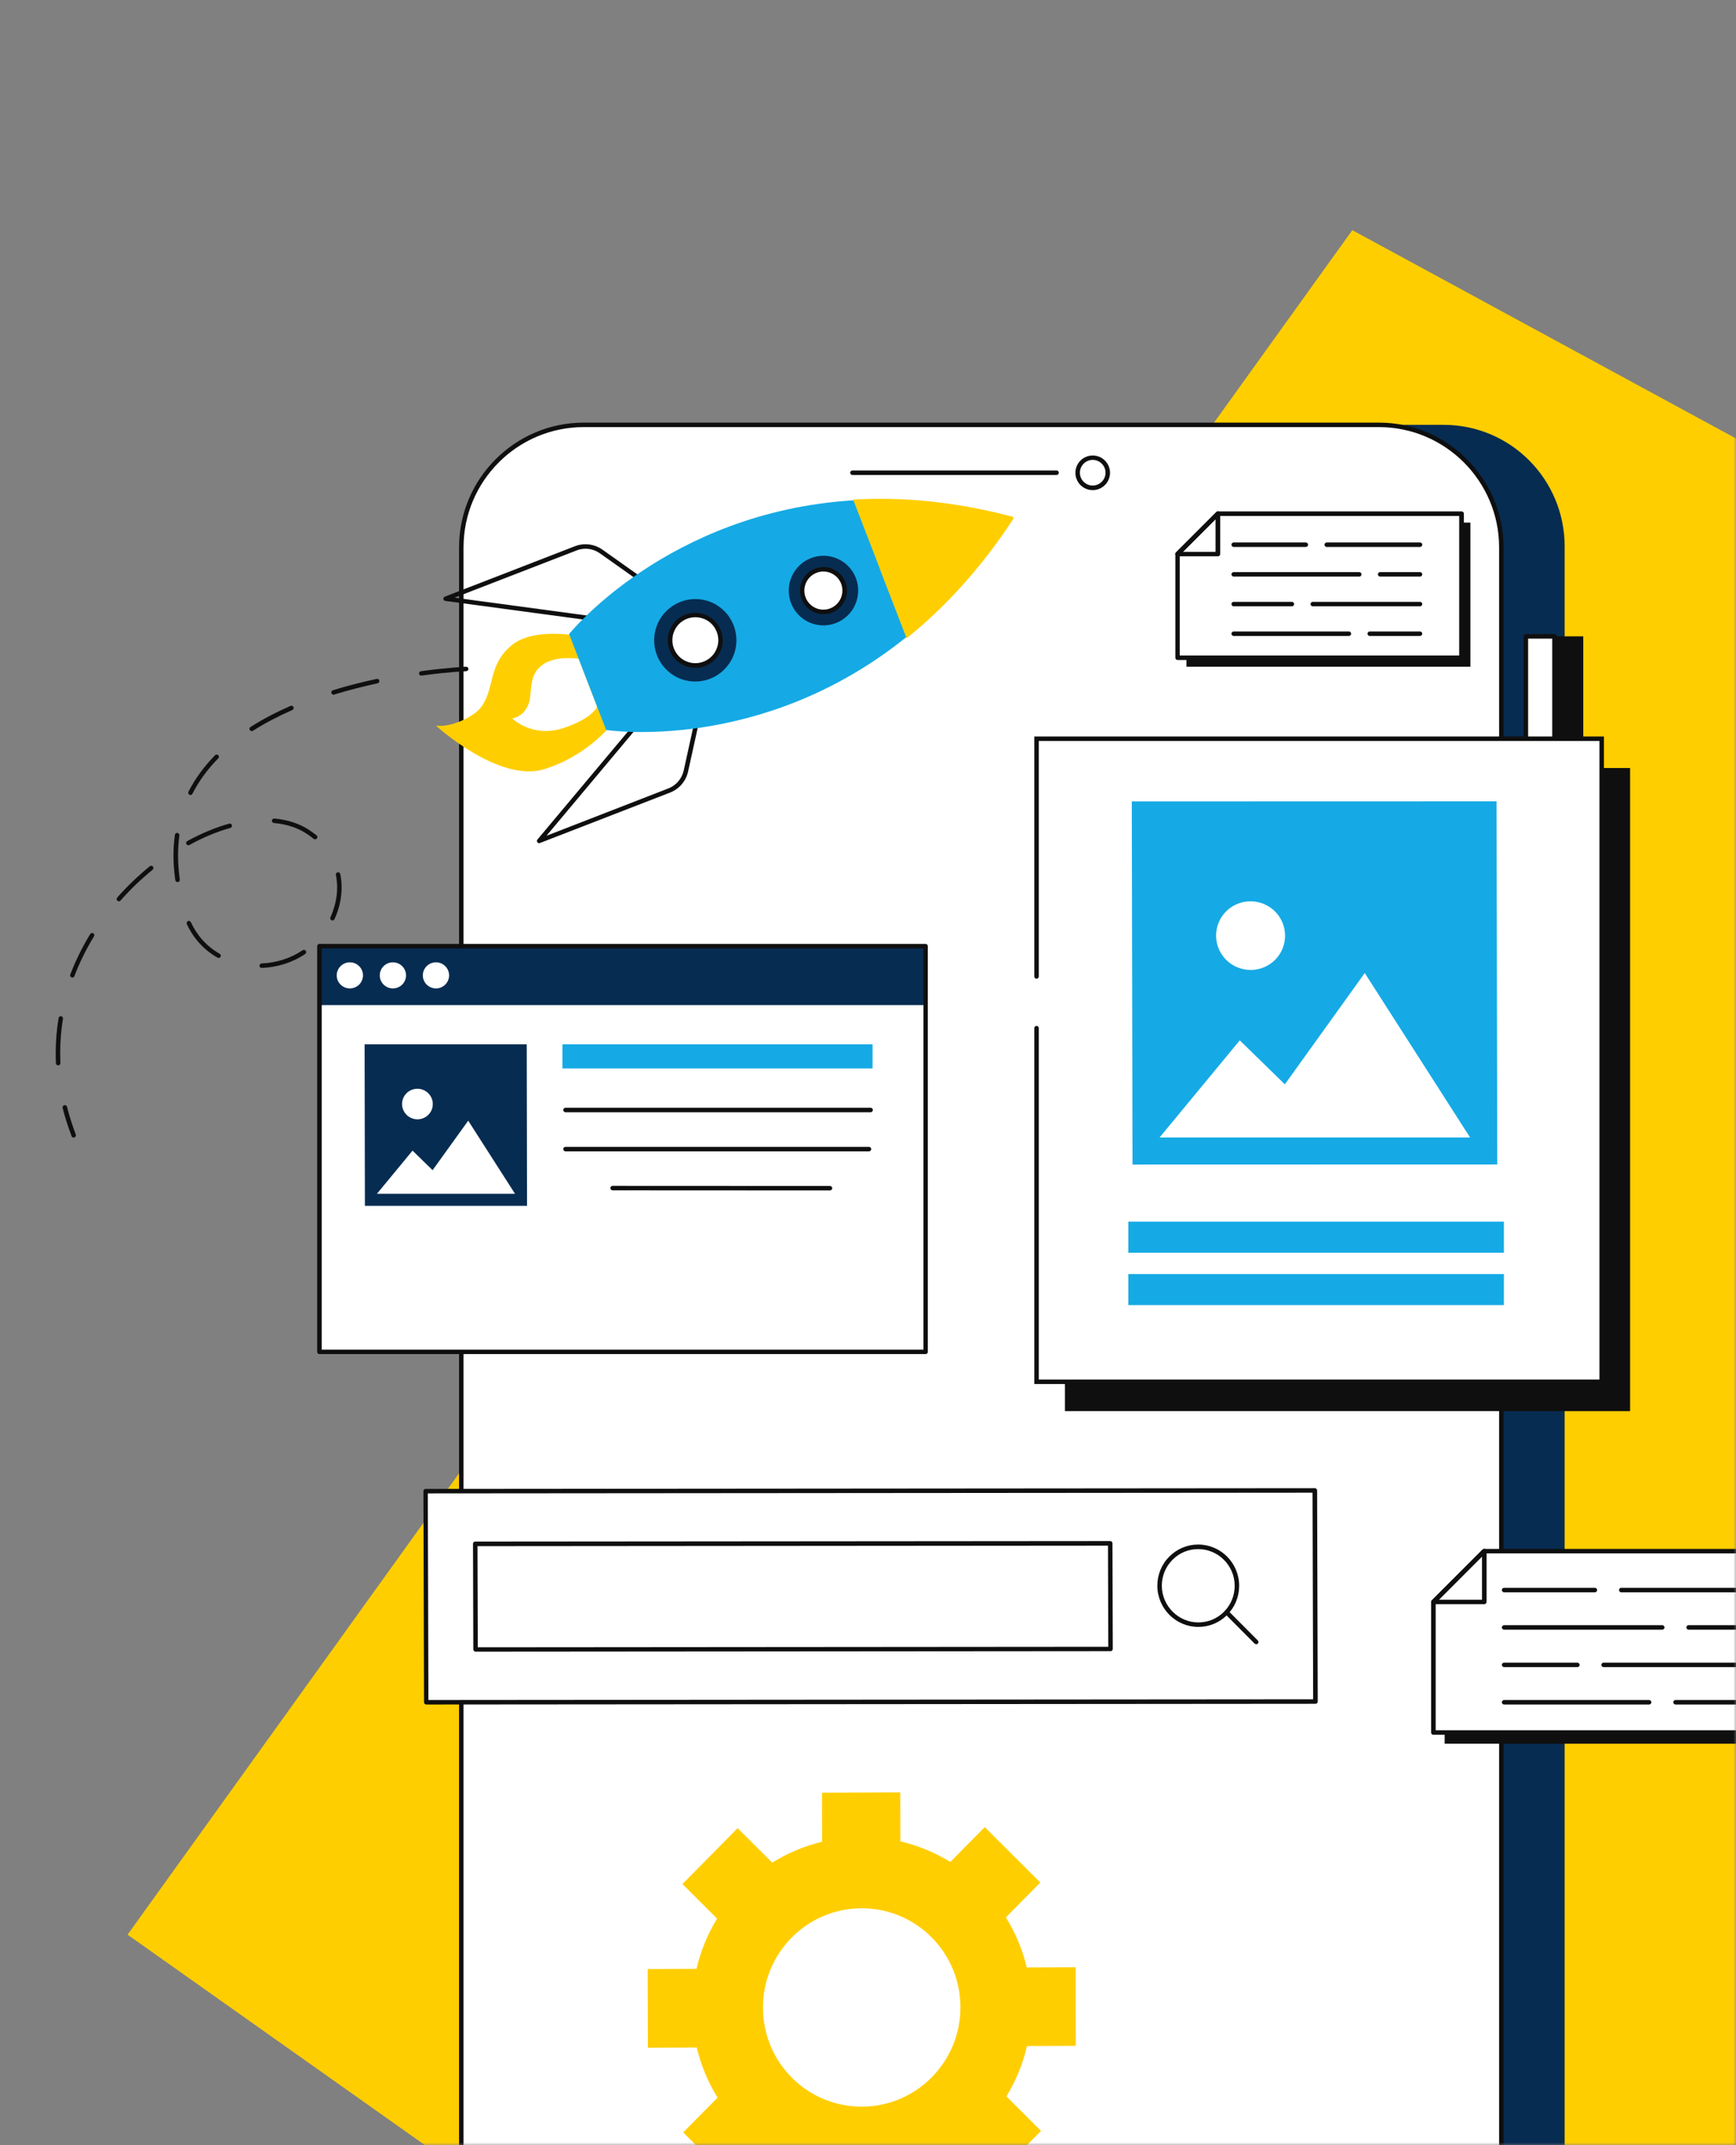 <?xml version="1.0" encoding="UTF-8"?> <svg xmlns="http://www.w3.org/2000/svg" width="331" height="409" viewBox="0 0 331 409" fill="none"><rect x="0" y="0" width="331" height="409" fill="#808080" stroke="none"/> <mask id="mask0_338_648" style="mask-type:alpha" maskUnits="userSpaceOnUse" x="0" y="0" width="331" height="409"> <rect width="331" height="409" fill="#15AAE5"></rect> </mask> <g mask="url(#mask0_338_648)"> <path d="M394.652 118.164L257.844 43.886L24.321 368.879L154.69 461.146L226.446 422.712L226.446 560.25L418.415 560.25L418.349 319.758L381.641 191.845L336.437 201.47L394.652 118.164Z" fill="#FFCE00"></path> <path d="M275.256 81.006H258.684V435.477H275.256C288.005 435.477 298.329 425.108 298.329 412.293V104.19C298.329 91.375 288.005 81.006 275.256 81.006Z" fill="#072C51"></path> <path d="M301.877 121.335H292.523V150.44H301.877V121.335Z" fill="#0F0F0F"></path> <path d="M296.39 121.335H290.938V150.44H296.39V121.335Z" fill="white"></path> <path d="M296.388 150.887H290.935C290.702 150.887 290.508 150.693 290.508 150.46V121.335C290.508 121.102 290.702 120.907 290.935 120.907H296.388C296.62 120.907 296.815 121.102 296.815 121.335V150.44C296.815 150.693 296.62 150.887 296.388 150.887ZM291.362 150.032H295.961V121.762H291.362V150.032Z" fill="#0F0F0F"></path> <path d="M111.007 81.006H263.183C275.933 81.006 286.256 91.375 286.256 104.19V412.313C286.256 425.108 275.933 435.496 263.183 435.496H111.007C98.257 435.496 87.934 425.128 87.934 412.313V104.19C87.953 91.375 98.277 81.006 111.007 81.006Z" fill="white"></path> <path d="M262.874 435.904H111.318C98.2 435.904 87.527 425.225 87.527 412.099V104.384C87.527 91.258 98.2 80.579 111.318 80.579H262.894C276.012 80.579 286.684 91.258 286.684 104.384V412.08C286.684 425.225 276.012 435.904 262.874 435.904ZM111.318 81.433C98.666 81.433 88.381 91.724 88.381 104.384V412.08C88.381 424.74 98.666 435.03 111.318 435.03H262.894C275.546 435.03 285.831 424.74 285.831 412.08V104.384C285.831 91.724 275.546 81.433 262.894 81.433H111.318Z" fill="#0F0F0F"></path> <path d="M201.456 90.559H162.528C162.296 90.559 162.102 90.365 162.102 90.132C162.102 89.899 162.296 89.705 162.528 89.705H201.456C201.688 89.705 201.883 89.899 201.883 90.132C201.883 90.385 201.688 90.559 201.456 90.559Z" fill="#0F0F0F"></path> <path d="M208.346 93.452C206.522 93.452 205.047 91.977 205.047 90.151C205.047 88.326 206.522 86.851 208.346 86.851C210.17 86.851 211.645 88.326 211.645 90.151C211.645 91.977 210.15 93.452 208.346 93.452ZM208.346 87.686C207.007 87.686 205.901 88.792 205.901 90.132C205.901 91.472 206.987 92.579 208.346 92.579C209.685 92.579 210.791 91.472 210.791 90.132C210.791 88.792 209.685 87.686 208.346 87.686Z" fill="#0F0F0F"></path> <path d="M176.481 180.4H60.902V257.756H176.481V180.4Z" fill="white"></path> <path d="M176.481 180.381H60.902V191.643H176.481V180.381Z" fill="#072C51"></path> <path d="M83.124 188.458C84.507 188.458 85.628 187.345 85.628 185.973C85.628 184.6 84.507 183.487 83.124 183.487C81.742 183.487 80.621 184.6 80.621 185.973C80.621 187.345 81.742 188.458 83.124 188.458Z" fill="white"></path> <path d="M74.913 188.458C76.296 188.458 77.417 187.345 77.417 185.973C77.417 184.6 76.296 183.487 74.913 183.487C73.531 183.487 72.41 184.6 72.41 185.973C72.41 187.345 73.531 188.458 74.913 188.458Z" fill="white"></path> <path d="M66.706 188.458C68.089 188.458 69.21 187.345 69.21 185.973C69.21 184.6 68.089 183.487 66.706 183.487C65.324 183.487 64.203 184.6 64.203 185.973C64.203 187.345 65.324 188.458 66.706 188.458Z" fill="white"></path> <path d="M176.478 258.183H60.9C60.667 258.183 60.473 257.989 60.473 257.756V180.4C60.473 180.167 60.667 179.973 60.9 179.973H176.478C176.711 179.973 176.905 180.167 176.905 180.4V257.756C176.905 258.009 176.711 258.183 176.478 258.183ZM61.346 257.329H176.07V180.827H61.346V257.329Z" fill="#0F0F0F"></path> <path d="M100.49 229.913H69.578L69.519 199.118H100.432L100.49 229.913Z" fill="#072C51"></path> <path d="M98.2 227.621H71.867L78.659 219.389L82.482 223.117L89.274 213.68L98.2 227.621Z" fill="white"></path> <path d="M82.484 210.966C82.737 209.378 81.647 207.883 80.049 207.628C78.451 207.373 76.95 208.454 76.697 210.042C76.444 211.631 77.534 213.125 79.132 213.38C80.73 213.635 82.231 212.554 82.484 210.966Z" fill="white"></path> <path d="M166.37 199.118H107.242V203.72H166.37V199.118Z" fill="#15AAE5"></path> <path d="M165.999 212.069H107.821C107.589 212.069 107.395 211.875 107.395 211.642C107.395 211.409 107.589 211.214 107.821 211.214H165.999C166.232 211.214 166.426 211.409 166.426 211.642C166.426 211.875 166.232 212.069 165.999 212.069Z" fill="#0F0F0F"></path> <path d="M107.821 219.525C107.589 219.525 107.395 219.331 107.395 219.098C107.395 218.865 107.589 218.67 107.821 218.67H165.688C165.921 218.67 166.115 218.865 166.115 219.098C166.115 219.331 165.921 219.525 165.688 219.525H107.821Z" fill="#0F0F0F"></path> <path d="M158.256 226.981L116.806 226.961C116.573 226.961 116.379 226.767 116.379 226.534C116.379 226.301 116.573 226.107 116.806 226.107L158.256 226.126C158.489 226.126 158.683 226.321 158.683 226.554C158.683 226.787 158.489 226.981 158.256 226.981Z" fill="#0F0F0F"></path> <path d="M250.821 324.433L81.276 324.569L81.141 284.318L250.685 284.182L250.821 324.433Z" fill="white"></path> <path d="M81.278 324.996C81.045 324.996 80.851 324.802 80.851 324.569L80.734 284.318C80.734 284.202 80.773 284.105 80.851 284.008C80.928 283.93 81.045 283.891 81.161 283.891L250.706 283.755C250.939 283.755 251.133 283.949 251.133 284.182L251.249 324.433C251.249 324.55 251.21 324.647 251.133 324.744C251.055 324.821 250.939 324.86 250.822 324.86L81.278 324.996ZM81.569 284.745L81.685 324.142L250.376 324.006L250.26 284.609L81.569 284.745Z" fill="#0F0F0F"></path> <path d="M211.745 314.395L90.675 314.492L90.617 294.376L211.687 294.279L211.745 314.395Z" fill="white"></path> <path d="M90.673 314.919C90.44 314.919 90.246 314.725 90.246 314.492L90.188 294.357C90.188 294.24 90.226 294.143 90.304 294.046C90.382 293.968 90.498 293.929 90.614 293.929L211.684 293.832C211.917 293.832 212.111 294.027 212.111 294.26L212.17 314.395C212.17 314.511 212.131 314.608 212.053 314.705C211.975 314.783 211.859 314.822 211.743 314.822L90.673 314.919ZM91.041 294.803L91.1 314.084L211.316 313.987L211.258 294.706L91.041 294.803Z" fill="#0F0F0F"></path> <path d="M230.103 309.589C234.076 308.693 236.567 304.727 235.666 300.731C234.765 296.735 230.815 294.222 226.842 295.119C222.869 296.015 220.379 299.981 221.279 303.977C222.18 307.973 226.131 310.486 230.103 309.589Z" fill="white"></path> <path d="M228.488 310.201C224.18 310.201 220.687 306.686 220.668 302.356C220.668 300.259 221.464 298.279 222.958 296.784C224.433 295.308 226.373 294.493 228.45 294.493C232.757 294.493 236.25 298.007 236.27 302.337C236.27 304.434 235.474 306.415 233.98 307.91C232.525 309.385 230.565 310.201 228.488 310.201ZM228.45 295.366C226.587 295.366 224.86 296.085 223.559 297.405C222.24 298.726 221.522 300.492 221.522 302.356C221.541 306.201 224.665 309.346 228.488 309.346C230.332 309.346 232.078 308.628 233.378 307.308C234.698 305.987 235.416 304.22 235.416 302.356C235.416 298.493 232.272 295.366 228.45 295.366Z" fill="#0F0F0F"></path> <path d="M239.531 313.502C239.414 313.502 239.317 313.463 239.22 313.385L233.709 307.851C233.534 307.677 233.534 307.405 233.709 307.249C233.884 307.075 234.155 307.075 234.311 307.249L239.822 312.783C239.996 312.958 239.996 313.23 239.822 313.385C239.764 313.463 239.647 313.502 239.531 313.502Z" fill="#0F0F0F"></path> <path d="M198.471 157.236C199.635 157.566 200.353 158.789 200.062 160.013L198.995 164.09L199.209 164.148C200.431 164.537 201.188 165.779 200.974 167.061L199.713 174.808C199.364 176.711 199.538 178.692 200.237 180.497L201.576 184.031L207.475 179.06C208.387 178.284 209.746 178.4 210.522 179.313L210.677 179.507C211.434 180.42 211.376 181.779 210.522 182.594L208.834 184.225C207.359 185.643 206.059 187.254 204.991 189.021C204.06 190.575 202.915 192.4 202.294 193.235C200.78 195.254 198.937 195.875 197.637 196.011V157.158C197.908 157.12 198.18 157.158 198.471 157.236Z" fill="white"></path> <path d="M310.805 146.44H203.047V269.057H310.805V146.44Z" fill="#0F0F0F"></path> <path d="M305.395 140.848H197.637V263.465H305.395V140.848Z" fill="white"></path> <path d="M215.136 238.852H286.742V232.93H215.136V238.852Z" fill="#15AAE5"></path> <path d="M215.136 248.844H286.742V242.922H215.136V248.844Z" fill="#15AAE5"></path> <path d="M285.481 222.03L215.933 222.049L215.797 152.809L285.346 152.79L285.481 222.03Z" fill="#15AAE5"></path> <path d="M280.299 216.884H221.094L236.385 198.361L244.982 206.749L260.215 185.526L280.299 216.884Z" fill="white"></path> <path d="M244.942 179.43C245.509 175.86 243.06 172.505 239.472 171.934C235.884 171.363 232.516 173.794 231.949 177.363C231.382 180.932 233.831 184.288 237.419 184.858C241.007 185.429 244.375 182.999 244.942 179.43Z" fill="white"></path> <path d="M305.819 263.892H197.207V196.031C197.207 195.798 197.401 195.603 197.634 195.603C197.867 195.603 198.061 195.798 198.061 196.031V263.038H304.965V141.276H198.061V186.186C198.061 186.419 197.867 186.614 197.634 186.614C197.401 186.614 197.207 186.419 197.207 186.186V140.421H305.819V263.892Z" fill="#0F0F0F"></path> <path d="M110.646 121.315C110.646 121.315 101.952 119.51 97.663 122.946C92.832 126.83 94.462 131.528 91.551 135.043C90.037 136.868 85.749 138.732 83.129 138.363C83.129 138.363 95.16 149.392 103.854 146.635C112.547 143.877 116.972 137.664 116.972 137.664L110.646 121.315Z" fill="#FFCE00"></path> <path d="M110.336 125.606C110.336 125.606 105.834 124.907 103.389 126.791C101.254 128.422 101.39 130.363 101.06 133.101C100.847 134.907 99.508 136.732 97.664 136.965C97.664 136.965 101.448 140.79 107.444 138.81C113.014 136.965 113.848 134.771 113.848 134.771L110.336 125.606Z" fill="white"></path> <path d="M102.803 160.77C102.667 160.77 102.531 160.712 102.453 160.595C102.337 160.44 102.356 160.226 102.473 160.071L125.662 132.402C125.759 132.286 125.934 132.228 126.089 132.266L133.638 134.111C133.87 134.169 134.006 134.383 133.948 134.616L131.193 147.12C130.785 148.945 129.504 150.44 127.758 151.12L102.958 160.731C102.9 160.77 102.861 160.77 102.803 160.77ZM126.147 133.16L104.2 159.353L127.447 150.324C128.922 149.741 130.009 148.479 130.358 146.926L133.017 134.829L126.147 133.16Z" fill="#0F0F0F"></path> <path d="M120.693 119.393C120.674 119.393 120.655 119.393 120.635 119.393L84.91 114.578C84.716 114.558 84.561 114.403 84.541 114.209C84.522 114.015 84.638 113.84 84.813 113.762L109.613 104.151C111.359 103.471 113.319 103.724 114.852 104.792L125.292 112.189C125.486 112.325 125.525 112.578 125.409 112.772L121.043 119.218C120.965 119.335 120.829 119.393 120.693 119.393ZM86.676 113.956L120.499 118.519L124.458 112.636L114.367 105.491C113.067 104.578 111.418 104.365 109.943 104.947L86.676 113.956Z" fill="#0F0F0F"></path> <path d="M115.571 139.179L108.508 120.888C108.508 120.888 127.215 97.608 162.707 95.394C171.711 94.831 179.881 115.801 172.778 121.509C145.048 143.8 115.571 139.179 115.571 139.179Z" fill="#15AAE5"></path> <path d="M140.005 124.575C141.383 120.457 139.172 116.003 135.066 114.628C130.96 113.252 126.514 115.476 125.136 119.594C123.758 123.713 125.969 128.166 130.075 129.542C134.181 130.917 138.627 128.694 140.005 124.575Z" fill="#072C51"></path> <path d="M137.128 123.613C137.971 121.091 136.612 118.362 134.091 117.518C131.571 116.674 128.844 118.034 128 120.556C127.157 123.078 128.516 125.806 131.036 126.651C133.557 127.495 136.284 126.135 137.128 123.613Z" fill="white"></path> <path d="M132.569 127.335C131.851 127.335 131.133 127.179 130.454 126.888C129.173 126.325 128.183 125.296 127.679 123.975C126.631 121.277 127.989 118.228 130.667 117.199C131.967 116.694 133.403 116.733 134.665 117.296C135.945 117.859 136.935 118.888 137.44 120.209C138.487 122.908 137.129 125.956 134.451 126.985C133.85 127.218 133.209 127.335 132.569 127.335ZM132.588 117.684C132.045 117.684 131.521 117.782 130.997 117.976C128.746 118.849 127.62 121.393 128.494 123.645C128.921 124.733 129.736 125.606 130.803 126.072C131.87 126.538 133.054 126.577 134.16 126.15C136.411 125.276 137.537 122.733 136.663 120.48C136.236 119.393 135.421 118.519 134.354 118.053C133.791 117.82 133.19 117.684 132.588 117.684Z" fill="#0F0F0F"></path> <path d="M163.284 114.702C164.445 111.224 162.575 107.465 159.108 106.307C155.642 105.149 151.891 107.031 150.73 110.51C149.57 113.989 151.439 117.748 154.906 118.905C158.373 120.063 162.124 118.181 163.284 114.702Z" fill="#072C51"></path> <path d="M160.857 113.899C161.567 111.773 160.42 109.474 158.295 108.764C156.171 108.054 153.873 109.202 153.164 111.328C152.454 113.453 153.601 115.752 155.726 116.462C157.85 117.172 160.148 116.025 160.857 113.899Z" fill="white"></path> <path d="M157.003 117.102C156.382 117.102 155.78 116.966 155.198 116.714C154.111 116.228 153.257 115.354 152.831 114.228C151.938 111.918 153.083 109.316 155.392 108.423C156.518 107.995 157.721 108.015 158.827 108.5C159.913 108.986 160.767 109.859 161.194 110.986C162.087 113.296 160.942 115.898 158.633 116.791C158.089 117.005 157.546 117.102 157.003 117.102ZM157.003 108.966C156.556 108.966 156.11 109.044 155.683 109.219C153.82 109.937 152.889 112.054 153.607 113.918C153.956 114.83 154.635 115.529 155.528 115.937C156.421 116.325 157.41 116.345 158.303 115.995C160.166 115.277 161.097 113.16 160.379 111.296C160.03 110.384 159.351 109.685 158.458 109.277C158.012 109.083 157.507 108.966 157.003 108.966Z" fill="#0F0F0F"></path> <path d="M172.856 121.626L162.668 95.258C171.75 94.715 181.937 95.569 193.193 98.559L193.231 98.578L193.212 98.598C186.886 108.403 179.939 115.898 172.856 121.626Z" fill="#FFCE00"></path> <path d="M172.873 121.684L167.809 108.578L192.997 98.695C193.094 98.714 193.171 98.753 193.268 98.772L193.307 98.792L193.288 98.811C186.942 108.539 179.956 115.995 172.873 121.684Z" fill="#FFCE00"></path> <path d="M14.06 216.904C13.885 216.904 13.73 216.806 13.652 216.632C12.973 214.845 12.391 213.04 11.945 211.253C11.886 211.02 12.022 210.787 12.255 210.729C12.488 210.671 12.721 210.807 12.779 211.04C13.225 212.787 13.788 214.574 14.448 216.321C14.525 216.535 14.428 216.787 14.196 216.865C14.157 216.904 14.099 216.904 14.06 216.904ZM11.091 203.137C10.858 203.137 10.683 202.962 10.664 202.729C10.625 202.089 10.625 201.428 10.625 200.768C10.625 198.555 10.8 196.302 11.168 194.108C11.207 193.875 11.421 193.72 11.653 193.759C11.886 193.798 12.042 194.011 12.003 194.244C11.653 196.4 11.479 198.594 11.479 200.768C11.479 201.409 11.498 202.05 11.518 202.691C11.537 202.924 11.343 203.118 11.11 203.137C11.11 203.137 11.11 203.137 11.091 203.137ZM13.807 186.381C13.749 186.381 13.71 186.381 13.652 186.361C13.439 186.283 13.322 186.031 13.4 185.817C14.409 183.177 15.69 180.575 17.203 178.09C17.32 177.895 17.591 177.818 17.786 177.954C17.98 178.07 18.057 178.342 17.921 178.536C16.427 180.983 15.166 183.526 14.176 186.128C14.137 186.264 13.982 186.381 13.807 186.381ZM49.901 184.555C49.669 184.555 49.494 184.381 49.474 184.148C49.455 183.915 49.649 183.72 49.882 183.701C52.715 183.585 55.49 182.691 57.702 181.177C57.896 181.041 58.168 181.099 58.304 181.293C58.44 181.488 58.382 181.759 58.188 181.895C55.859 183.487 52.929 184.439 49.901 184.555C49.921 184.555 49.921 184.555 49.901 184.555ZM41.693 182.653C41.615 182.653 41.557 182.633 41.48 182.594C38.899 181.138 36.88 178.925 35.619 176.187C35.522 175.973 35.619 175.721 35.833 175.624C36.046 175.527 36.298 175.624 36.395 175.837C37.579 178.4 39.461 180.478 41.887 181.856C42.1 181.973 42.159 182.225 42.042 182.439C41.984 182.575 41.829 182.653 41.693 182.653ZM63.388 175.507C63.33 175.507 63.272 175.488 63.214 175.468C63 175.371 62.903 175.119 63 174.905C63.834 173.08 64.281 171.119 64.281 169.216C64.281 168.401 64.203 167.605 64.048 166.828C64.009 166.595 64.145 166.362 64.378 166.323C64.611 166.284 64.844 166.42 64.882 166.653C65.057 167.488 65.135 168.342 65.135 169.216C65.135 171.236 64.669 173.333 63.776 175.255C63.699 175.43 63.543 175.507 63.388 175.507ZM22.676 171.857C22.579 171.857 22.482 171.818 22.385 171.74C22.21 171.585 22.191 171.313 22.346 171.138C24.248 168.983 26.343 166.983 28.555 165.178C28.73 165.022 29.002 165.061 29.157 165.236C29.312 165.411 29.273 165.682 29.099 165.838C26.906 167.605 24.849 169.585 22.986 171.702C22.909 171.799 22.792 171.857 22.676 171.857ZM33.853 168.187C33.64 168.187 33.465 168.032 33.426 167.818C33.193 166.226 33.077 164.634 33.077 163.119C33.077 161.78 33.174 160.459 33.349 159.178C33.388 158.945 33.581 158.77 33.834 158.809C34.067 158.848 34.222 159.061 34.203 159.294C34.028 160.537 33.95 161.818 33.95 163.119C33.95 164.595 34.067 166.148 34.28 167.702C34.319 167.935 34.144 168.148 33.911 168.187C33.892 168.187 33.873 168.187 33.853 168.187ZM35.91 161.158C35.755 161.158 35.619 161.081 35.541 160.945C35.425 160.731 35.503 160.479 35.716 160.362C38.375 158.906 41.072 157.78 43.692 157.042C43.925 156.984 44.157 157.12 44.216 157.333C44.274 157.566 44.138 157.799 43.925 157.857C41.363 158.576 38.743 159.663 36.143 161.1C36.065 161.139 35.988 161.158 35.91 161.158ZM60.07 160.032C59.973 160.032 59.876 159.993 59.798 159.935C59.313 159.527 58.789 159.158 58.226 158.809C56.538 157.76 54.52 157.12 52.23 156.925C51.997 156.906 51.823 156.692 51.842 156.459C51.861 156.226 52.075 156.052 52.308 156.071C54.733 156.285 56.887 156.964 58.692 158.09C59.274 158.459 59.837 158.867 60.361 159.275C60.536 159.43 60.574 159.702 60.419 159.877C60.303 159.993 60.186 160.032 60.07 160.032ZM36.318 151.586C36.26 151.586 36.182 151.566 36.124 151.547C35.91 151.431 35.833 151.178 35.93 150.965C37.191 148.479 38.918 146.13 41.014 143.994C41.188 143.819 41.441 143.819 41.615 143.994C41.79 144.169 41.79 144.421 41.615 144.596C39.558 146.673 37.909 148.945 36.686 151.353C36.628 151.489 36.473 151.586 36.318 151.586ZM48 139.392C47.864 139.392 47.728 139.315 47.631 139.198C47.495 139.004 47.553 138.732 47.767 138.616C50.037 137.159 52.599 135.82 55.393 134.596C55.607 134.499 55.859 134.596 55.956 134.81C56.053 135.023 55.956 135.276 55.742 135.373C53.006 136.577 50.484 137.897 48.233 139.334C48.155 139.373 48.077 139.392 48 139.392ZM63.602 132.46C63.427 132.46 63.252 132.344 63.194 132.15C63.117 131.917 63.252 131.684 63.485 131.606C66.105 130.791 68.919 130.072 71.81 129.451C72.043 129.393 72.276 129.548 72.315 129.781C72.373 130.014 72.218 130.247 71.985 130.286C69.113 130.907 66.338 131.626 63.737 132.422C63.679 132.46 63.64 132.46 63.602 132.46ZM80.329 128.83C80.116 128.83 79.941 128.674 79.902 128.461C79.863 128.228 80.038 128.014 80.271 127.975C85.374 127.276 88.829 127.14 88.867 127.121C89.081 127.101 89.294 127.296 89.314 127.529C89.314 127.762 89.139 127.956 88.906 127.975C88.867 127.975 85.452 128.111 80.387 128.81C80.368 128.83 80.348 128.83 80.329 128.83Z" fill="#0F0F0F"></path> <path d="M343.62 332.471H275.449V307.579L285.132 297.89H343.62V332.471Z" fill="#0F0F0F"></path> <path d="M341.468 330.336H273.297V305.444L283 295.755H341.468V330.336Z" fill="white"></path> <path d="M341.465 330.763H273.294C273.061 330.763 272.867 330.569 272.867 330.336V305.444C272.867 305.327 272.906 305.23 272.984 305.133L282.667 295.444C282.745 295.367 282.861 295.328 282.977 295.328H341.465C341.698 295.328 341.892 295.522 341.892 295.755V330.336C341.892 330.569 341.717 330.763 341.465 330.763ZM273.721 329.909H341.038V296.182H283.171L273.74 305.619V329.909H273.721Z" fill="#0F0F0F"></path> <path d="M331.531 303.599H309.118C308.885 303.599 308.691 303.405 308.691 303.172C308.691 302.939 308.885 302.745 309.118 302.745H331.531C331.764 302.745 331.958 302.939 331.958 303.172C331.958 303.424 331.764 303.599 331.531 303.599Z" fill="#0F0F0F"></path> <path d="M304.092 303.599H286.782C286.55 303.599 286.355 303.405 286.355 303.172C286.355 302.939 286.55 302.745 286.782 302.745H304.092C304.325 302.745 304.519 302.939 304.519 303.172C304.519 303.424 304.325 303.599 304.092 303.599Z" fill="#0F0F0F"></path> <path d="M331.529 310.725H321.962C321.729 310.725 321.535 310.531 321.535 310.298C321.535 310.065 321.729 309.87 321.962 309.87H331.529C331.762 309.87 331.956 310.065 331.956 310.298C331.956 310.55 331.762 310.725 331.529 310.725Z" fill="#0F0F0F"></path> <path d="M316.938 310.725H286.782C286.55 310.725 286.355 310.531 286.355 310.298C286.355 310.065 286.55 309.871 286.782 309.871H316.938C317.171 309.871 317.365 310.065 317.365 310.298C317.365 310.55 317.171 310.725 316.938 310.725Z" fill="#0F0F0F"></path> <path d="M331.529 317.87H305.759C305.526 317.87 305.332 317.676 305.332 317.443C305.332 317.21 305.526 317.016 305.759 317.016H331.529C331.762 317.016 331.956 317.21 331.956 317.443C331.956 317.676 331.762 317.87 331.529 317.87Z" fill="#0F0F0F"></path> <path d="M300.754 317.87H286.782C286.55 317.87 286.355 317.676 286.355 317.443C286.355 317.21 286.55 317.016 286.782 317.016H300.754C300.987 317.016 301.181 317.21 301.181 317.443C301.181 317.676 300.987 317.87 300.754 317.87Z" fill="#0F0F0F"></path> <path d="M331.532 324.996H319.462C319.229 324.996 319.035 324.802 319.035 324.569C319.035 324.336 319.229 324.142 319.462 324.142H331.532C331.765 324.142 331.959 324.336 331.959 324.569C331.959 324.802 331.765 324.996 331.532 324.996Z" fill="#0F0F0F"></path> <path d="M314.435 324.996H286.782C286.55 324.996 286.355 324.802 286.355 324.569C286.355 324.336 286.55 324.142 286.782 324.142H314.435C314.668 324.142 314.862 324.336 314.862 324.569C314.862 324.802 314.668 324.996 314.435 324.996Z" fill="#0F0F0F"></path> <path d="M282.997 305.871H273.314C273.139 305.871 272.984 305.774 272.925 305.599C272.867 305.444 272.887 305.249 273.023 305.133L282.706 295.444C282.822 295.327 283.016 295.289 283.172 295.347C283.327 295.405 283.443 295.56 283.443 295.735V305.424C283.424 305.677 283.23 305.871 282.997 305.871ZM274.342 305.016H282.57V296.784L274.342 305.016Z" fill="#0F0F0F"></path> <path d="M280.36 127.121H226.219V107.355L233.903 99.646H280.36V127.121Z" fill="#0F0F0F"></path> <path d="M278.668 125.412H224.508V105.646L232.212 97.957H278.668V125.412Z" fill="white"></path> <path d="M278.669 125.839H224.528C224.296 125.839 224.102 125.645 224.102 125.412V105.646C224.102 105.53 224.14 105.432 224.218 105.335L231.922 97.627C232 97.549 232.116 97.51 232.232 97.51H278.689C278.922 97.51 279.116 97.705 279.116 97.938V125.412C279.096 125.665 278.902 125.839 278.669 125.839ZM224.936 124.985H278.223V98.384H232.388L224.936 105.84V124.985Z" fill="#0F0F0F"></path> <path d="M270.757 104.287H252.962C252.729 104.287 252.535 104.093 252.535 103.86C252.535 103.627 252.729 103.432 252.962 103.432H270.757C270.99 103.432 271.184 103.627 271.184 103.86C271.184 104.093 270.99 104.287 270.757 104.287Z" fill="#0F0F0F"></path> <path d="M248.982 104.287H235.224C234.991 104.287 234.797 104.093 234.797 103.86C234.797 103.627 234.991 103.432 235.224 103.432H248.982C249.215 103.432 249.409 103.627 249.409 103.86C249.409 104.093 249.215 104.287 248.982 104.287Z" fill="#0F0F0F"></path> <path d="M270.753 109.937H263.146C262.913 109.937 262.719 109.743 262.719 109.51C262.719 109.277 262.913 109.083 263.146 109.083H270.753C270.985 109.083 271.179 109.277 271.179 109.51C271.179 109.743 270.985 109.937 270.753 109.937Z" fill="#0F0F0F"></path> <path d="M259.17 109.937H235.224C234.991 109.937 234.797 109.743 234.797 109.51C234.797 109.277 234.991 109.083 235.224 109.083H259.17C259.403 109.083 259.597 109.277 259.597 109.51C259.597 109.743 259.422 109.937 259.17 109.937Z" fill="#0F0F0F"></path> <path d="M270.755 115.607H250.302C250.069 115.607 249.875 115.413 249.875 115.18C249.875 114.947 250.069 114.752 250.302 114.752H270.755C270.988 114.752 271.182 114.947 271.182 115.18C271.182 115.413 270.988 115.607 270.755 115.607Z" fill="#0F0F0F"></path> <path d="M246.324 115.607H235.224C234.991 115.607 234.797 115.413 234.797 115.18C234.797 114.947 234.991 114.752 235.224 114.752H246.324C246.557 114.752 246.751 114.947 246.751 115.18C246.751 115.413 246.557 115.607 246.324 115.607Z" fill="#0F0F0F"></path> <path d="M270.751 121.257H261.165C260.932 121.257 260.738 121.063 260.738 120.83C260.738 120.597 260.932 120.403 261.165 120.403H270.751C270.984 120.403 271.178 120.597 271.178 120.83C271.178 121.063 270.984 121.257 270.751 121.257Z" fill="#0F0F0F"></path> <path d="M257.191 121.257H235.224C234.991 121.257 234.797 121.063 234.797 120.83C234.797 120.597 234.991 120.403 235.224 120.403H257.191C257.424 120.403 257.618 120.597 257.618 120.83C257.618 121.063 257.424 121.257 257.191 121.257Z" fill="#0F0F0F"></path> <path d="M232.213 106.073H224.509C224.334 106.073 224.179 105.976 224.121 105.801C224.063 105.646 224.082 105.452 224.218 105.335L231.922 97.627C232.038 97.51 232.232 97.472 232.387 97.53C232.543 97.588 232.659 97.743 232.659 97.918V105.627C232.64 105.898 232.446 106.073 232.213 106.073ZM225.537 105.219H231.767V98.986L225.537 105.219Z" fill="#0F0F0F"></path> <path d="M205.127 390.081L205.088 375.091L195.773 375.13C194.958 371.713 193.6 368.489 191.795 365.577L198.354 358.936L187.759 348.374L181.2 355.014C178.289 353.228 175.087 351.888 171.672 351.092L171.652 341.753L156.73 341.811L156.749 351.15C153.334 351.985 150.132 353.344 147.24 355.15L140.643 348.568L130.125 359.228L136.723 365.81C134.937 368.742 133.598 371.965 132.803 375.402L123.488 375.441L123.527 390.43L132.842 390.391C133.657 393.809 135.015 397.032 136.82 399.944L130.261 406.585L140.856 417.148L147.415 410.507C150.326 412.293 153.528 413.633 156.943 414.429L156.963 423.769L171.885 423.71L171.866 414.371C175.281 413.536 178.483 412.177 181.374 410.371L187.972 416.953L198.49 406.294L191.892 399.711C193.677 396.78 195.016 393.556 195.812 390.12L205.127 390.081ZM164.356 401.673C153.955 401.711 145.494 393.285 145.475 382.838C145.436 372.392 153.838 363.888 164.24 363.849C174.641 363.81 183.102 372.237 183.121 382.683C183.16 393.129 174.757 401.634 164.356 401.673Z" fill="#FFCE00"></path> </g> </svg> 